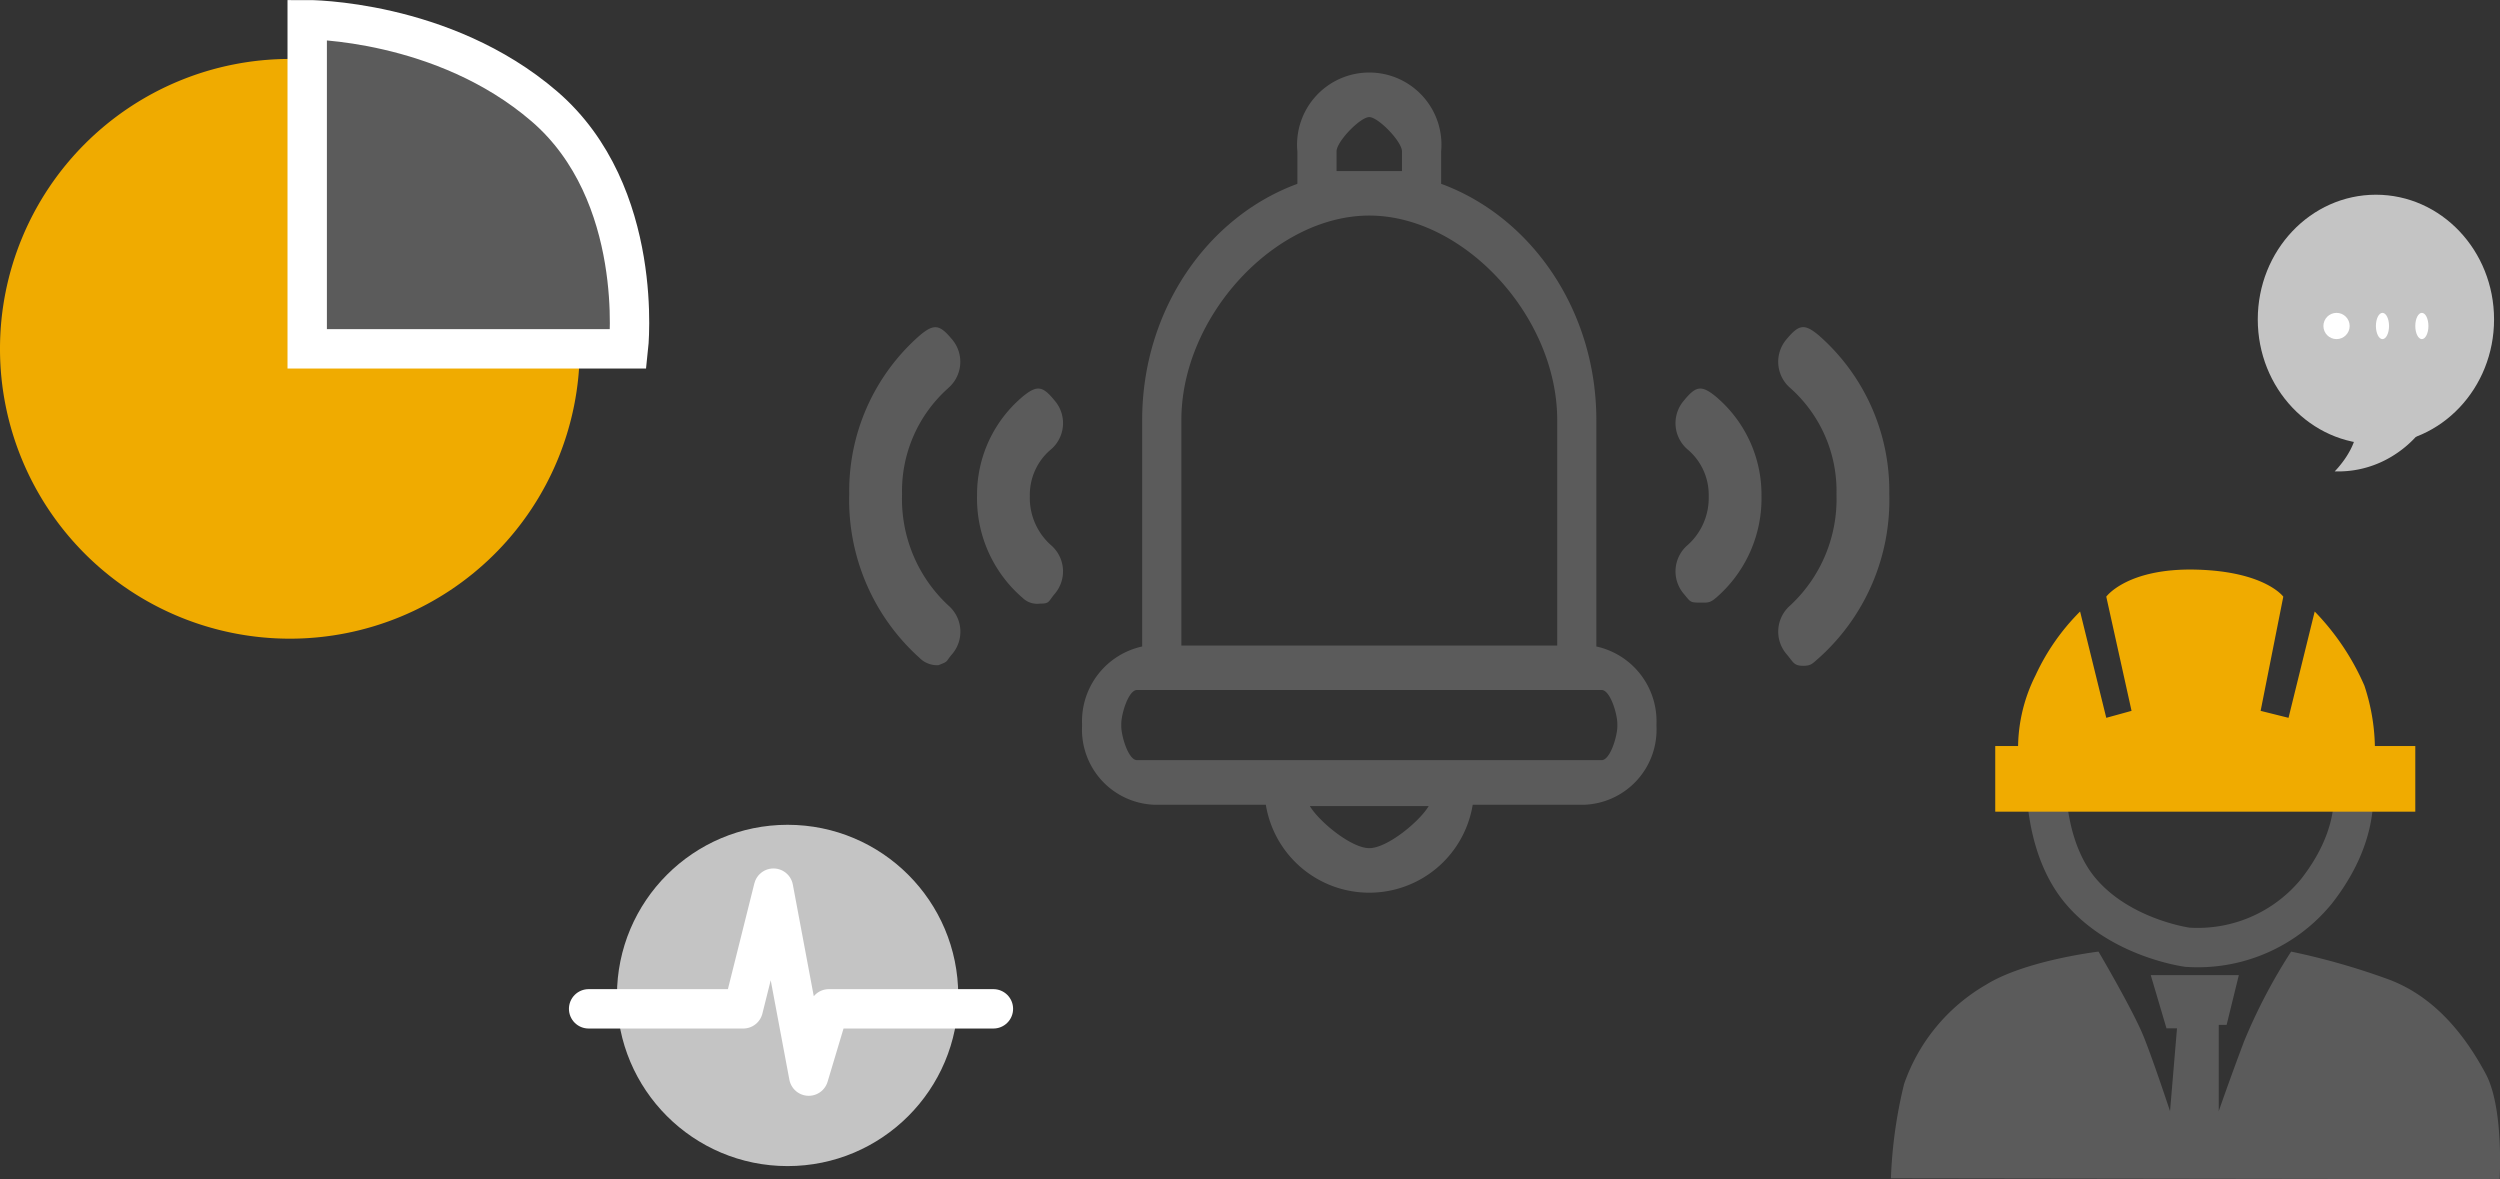 <svg xmlns="http://www.w3.org/2000/svg" width="190.453" height="89.834" viewBox="0 0 190.453 89.834"><rect x="0" y="0" width="190.453" height="89.834" fill="#333333" stroke="none"/><defs><style>.a,.c{fill:#5b5b5b;}.b{fill:#f0ab00;}.c,.e{stroke:#fff;}.c,.e,.f{stroke-width:3px;}.d{fill:#c4c4c4;}.e,.f{fill:none;}.e{stroke-linecap:round;stroke-linejoin:round;}.f{stroke:#5b5b5b;}.g{fill:#fff;}</style></defs><g transform="translate(-667 -1641.166)"><g transform="translate(41 -85)"><g transform="translate(690.697 1731.698)"><path class="a" d="M140.114,44.218V26.971c0-8.364-4.961-15.48-11.824-18V6.506a5.5,5.5,0,1,0-10.952,0V8.973c-6.864,2.518-11.824,9.634-11.824,18V44.218a5.831,5.831,0,0,0-4.58,5.887v.206a5.723,5.723,0,0,0,5.435,5.961h8.565a7.984,7.984,0,0,0,15.761,0h8.565a5.723,5.723,0,0,0,5.435-5.961V50.1A5.831,5.831,0,0,0,140.114,44.218Zm-17.3,15.364c-1.372,0-3.831-2.031-4.526-3.207h9.053C126.644,57.552,124.186,59.582,122.814,59.582ZM120.322,8V6.5c0-.751,1.807-2.612,2.492-2.612s2.492,1.861,2.492,2.612V8ZM108.5,26.97c0-7.9,7.111-15.58,14.317-15.58s14.316,7.678,14.316,15.58V44.143H108.5Zm33.213,23.34c0,.727-.539,2.568-1.2,2.568h-35.39c-.663,0-1.2-1.841-1.2-2.568V50.1c0-.727.539-2.568,1.2-2.568h35.39c.663,0,1.2,1.841,1.2,2.568v.206Zm0,0" transform="translate(-83.199 -0.5)"/><path class="a" d="M460.805,136.963c-1.117-.933-1.53-.783-2.463.334a2.636,2.636,0,0,0,.334,3.713,10.5,10.5,0,0,1,3.493,8.085,11.061,11.061,0,0,1-3.522,8.453,2.636,2.636,0,0,0-.279,3.717c.521.605.531.883,1.272.883.608,0,.7-.176,1.195-.6a16.162,16.162,0,0,0,5.356-12.489A15.747,15.747,0,0,0,460.805,136.963Zm0,0" transform="translate(-386.96 -116.959)"/><path class="a" d="M416.248,163.322c-1.128-.92-1.539-.75-2.459.379a2.636,2.636,0,0,0,.379,3.708,4.517,4.517,0,0,1,1.558,3.515,4.814,4.814,0,0,1-1.589,3.715,2.635,2.635,0,0,0-.322,3.713c.522.62.465.683,1.216.683.6,0,.754.054,1.248-.362a9.993,9.993,0,0,0,3.468-7.79A9.764,9.764,0,0,0,416.248,163.322Zm0,0" transform="translate(-350.252 -138.66)"/><path class="a" d="M60.988,167.408a2.634,2.634,0,0,0,.379-3.708c-.919-1.129-1.33-1.3-2.458-.379a9.762,9.762,0,0,0-3.5,7.56,9.992,9.992,0,0,0,3.468,7.791,1.594,1.594,0,0,0,1.321.44c.752,0,.621-.141,1.142-.761a2.636,2.636,0,0,0-.321-3.714,4.807,4.807,0,0,1-1.589-3.715,4.517,4.517,0,0,1,1.557-3.515Zm0,0" transform="translate(-45.673 -138.659)"/><path class="a" d="M7.516,141.01A2.636,2.636,0,0,0,7.85,137.3c-.933-1.117-1.346-1.267-2.463-.334A15.747,15.747,0,0,0,0,149.056a16.159,16.159,0,0,0,5.356,12.489A1.881,1.881,0,0,0,6.8,162.1c.813-.319.508-.226,1.03-.831a2.636,2.636,0,0,0-.279-3.717A11.064,11.064,0,0,1,4.023,149.1a10.5,10.5,0,0,1,3.494-8.085Zm0,0" transform="translate(-0.001 -116.958)"/></g><path class="b" d="M22.082,0A22.082,22.082,0,1,1,0,22.082,22.082,22.082,0,0,1,22.082,0Z" transform="translate(626 1730.657)"/><path class="c" d="M2494,2364.667v25.072h24.47s1.318-11.821-6.4-18.467S2494,2364.667,2494,2364.667Z" transform="translate(-1844.597 -637)"/><g transform="translate(670.842 1788.789)"><circle class="d" cx="13" cy="13" r="13" transform="translate(2.158 0.211)"/><path class="e" d="M2462,2386.861h11.782l2.3-9.194,2.686,14.319,1.535-5.125h12.534" transform="translate(-2462 -2372.63)"/></g><g transform="translate(770.048 1769.556)"><path class="a" d="M2885.243,2399.625a42.181,42.181,0,0,0-3.587,6.843c-1.2,3.189-1.927,5.315-1.927,5.315v-6.577h.6l.93-3.787h-6.71l1.2,4.052h.8l-.531,6.312s-1.2-3.654-1.994-5.647-3.454-6.511-3.454-6.511-5.581.664-8.57,2.524a14.044,14.044,0,0,0-6.245,7.574,35.468,35.468,0,0,0-1,7.175l46.371.067s.332-5.448-1.063-8.039-3.654-5.78-7.374-7.175A53.367,53.367,0,0,0,2885.243,2399.625Z" transform="translate(-2854.75 -2370.521)"/><path class="f" d="M2876.985,2373.5s-.4,5.713,2.658,9.3,8.1,4.252,8.1,4.252a11.672,11.672,0,0,0,9.833-4.252c3.853-4.916,2.657-8.769,2.657-8.769Z" transform="translate(-2865.159 -2358.281)"/><rect class="b" width="32" height="5" transform="translate(7.952 13.444)"/><path class="b" d="M2872.985,2358.954a12.4,12.4,0,0,1,1.329-6.045,16.774,16.774,0,0,1,3.388-4.85l1.994,8.1,1.926-.531-1.926-8.7s1.594-2.192,6.842-2.06,6.644,2.06,6.644,2.06l-1.727,8.7,2.125.531,1.994-8.1a18.908,18.908,0,0,1,3.786,5.647,15.576,15.576,0,0,1,.8,5.248Z" transform="translate(-2863.286 -2344.864)"/></g><g transform="translate(798.486 1740.772)"><ellipse class="d" cx="9" cy="9.5" rx="9" ry="9.5" transform="translate(-0.486 0.228)"/><path class="d" d="M2691.572,2352.859a8.357,8.357,0,0,1-3.007,2.651,7.85,7.85,0,0,1-3.9.884s1.786-1.767,1.674-3.535S2691.572,2352.859,2691.572,2352.859Z" transform="translate(-2679.29 -2335.09)"/><circle class="g" cx="1" cy="1" r="1" transform="translate(4.514 9.228)"/><ellipse class="g" cx="0.5" cy="1" rx="0.5" ry="1" transform="translate(8.514 9.228)"/><ellipse class="g" cx="0.5" cy="1" rx="0.5" ry="1" transform="translate(11.514 9.228)"/></g></g></g></svg>